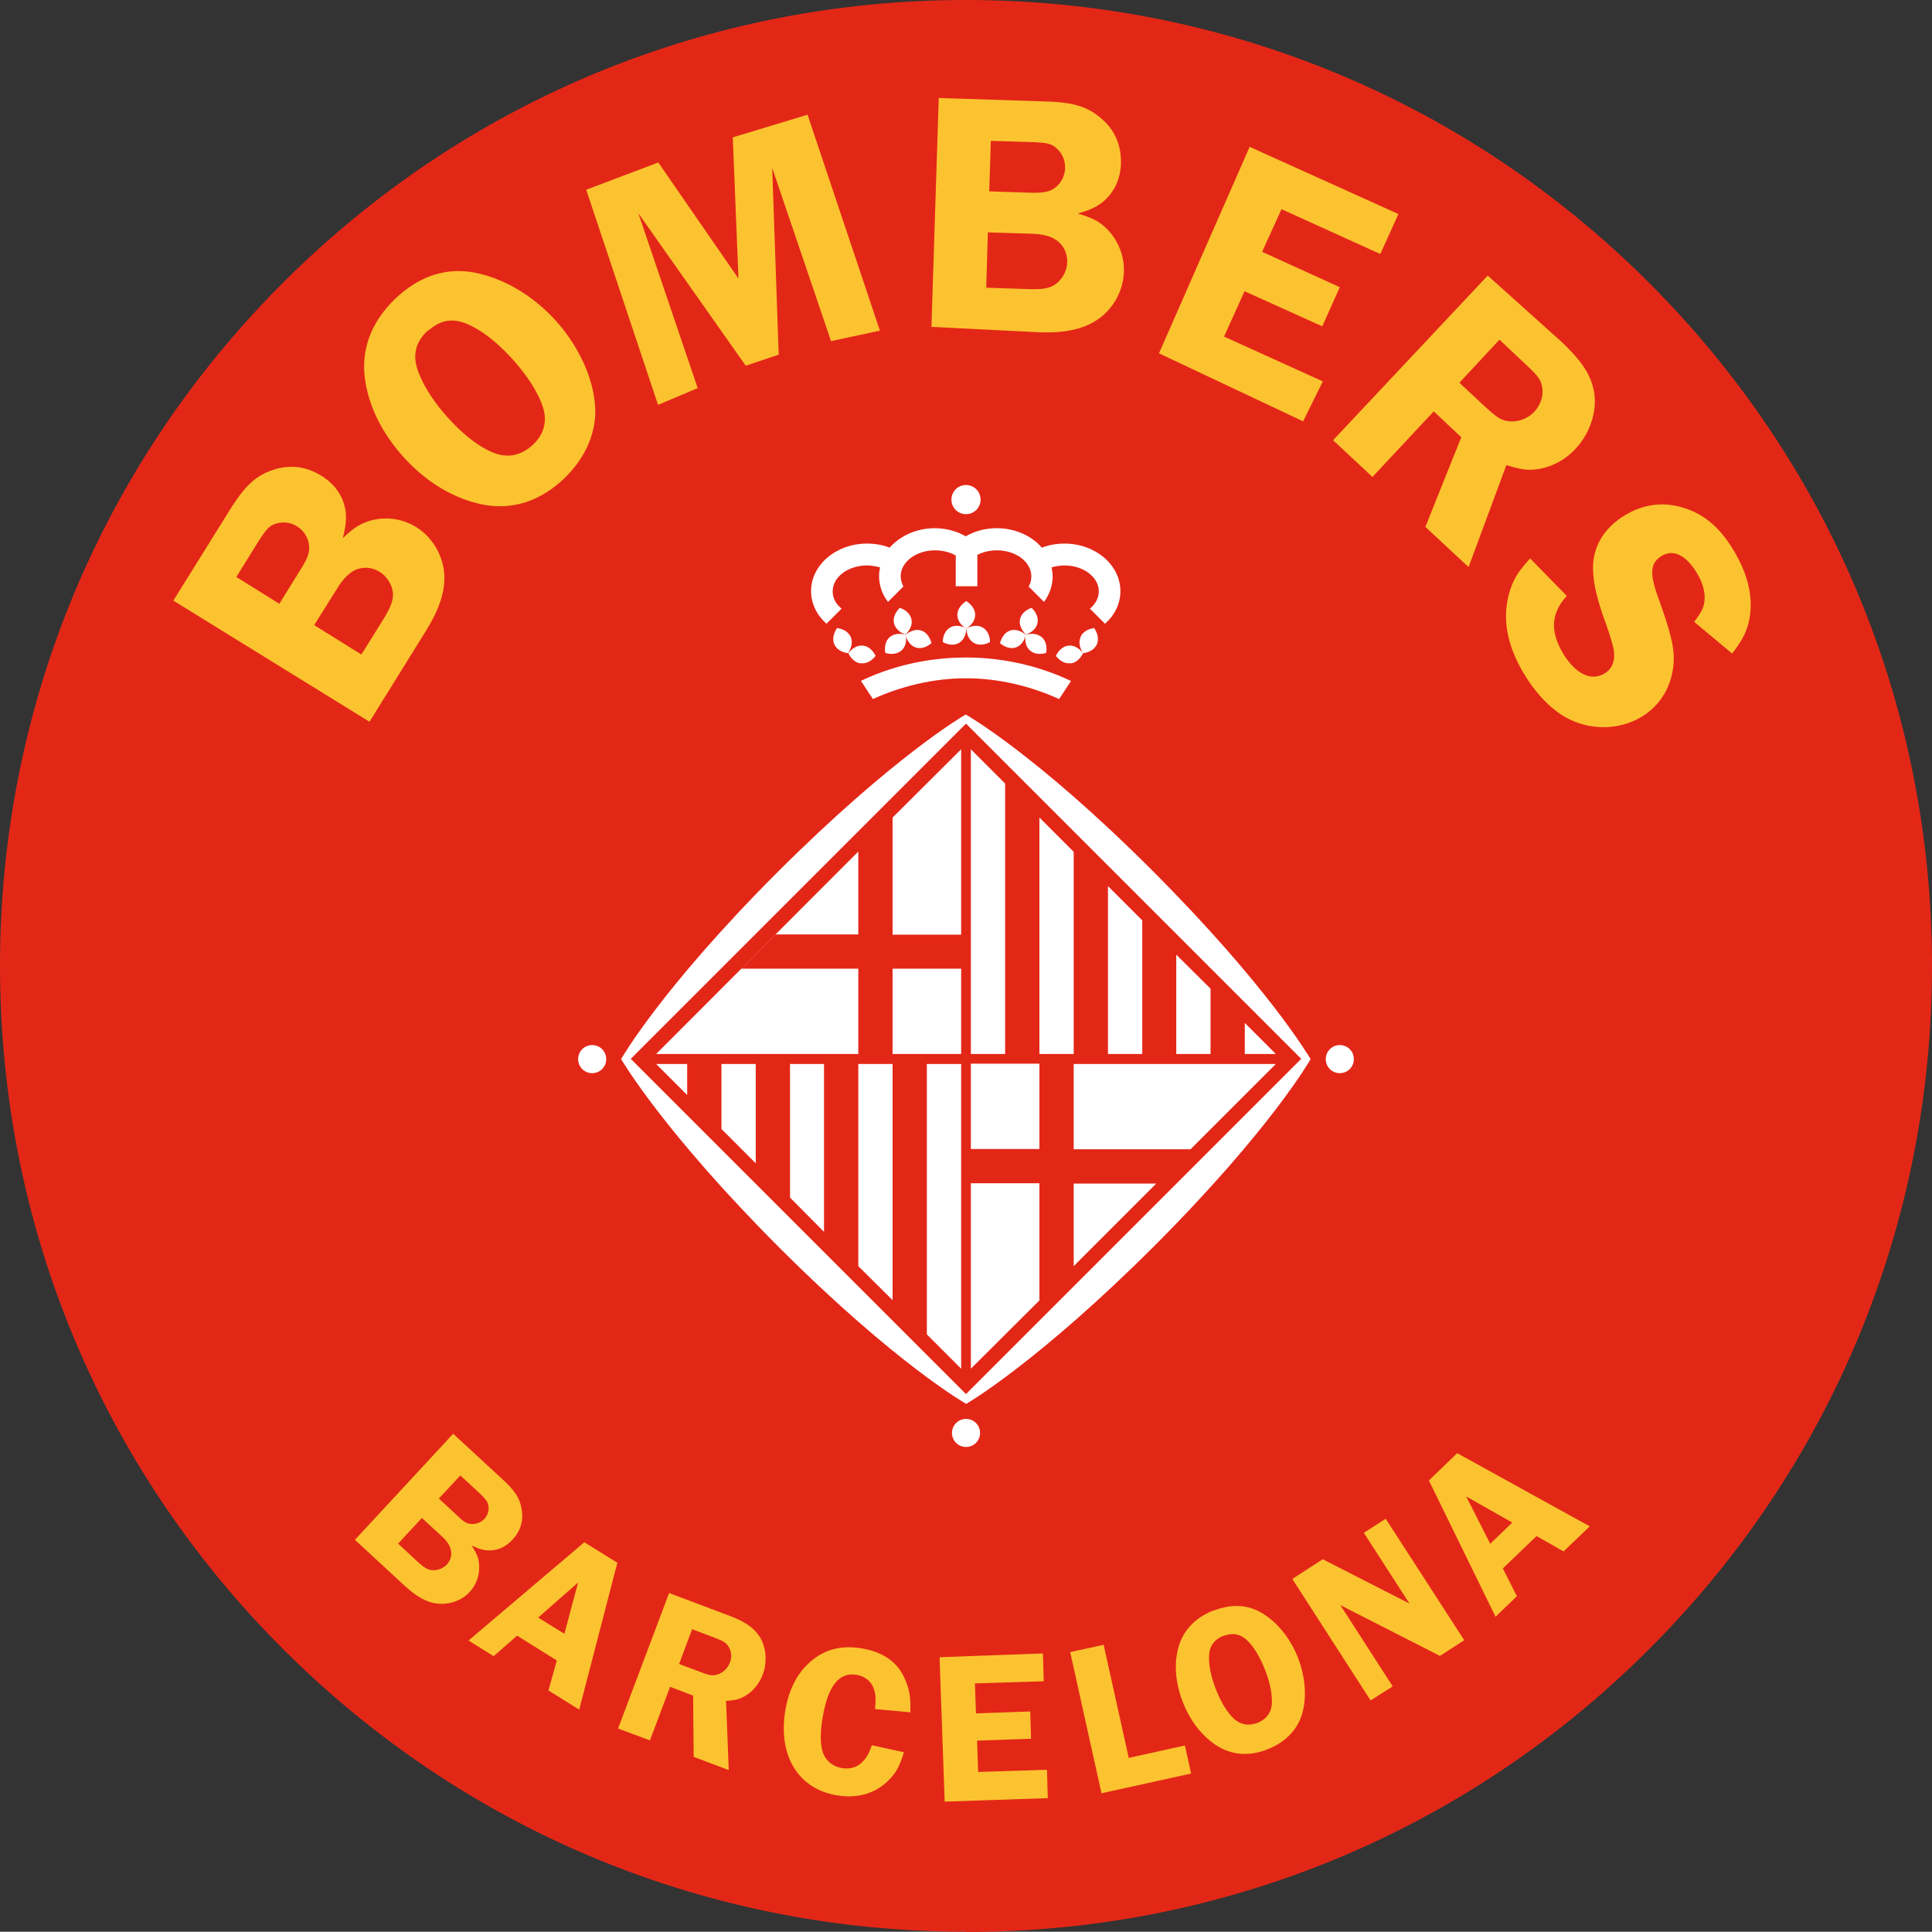 <svg data-name="Capa 2" viewBox="0 0 71.58 71.57" xmlns="http://www.w3.org/2000/svg"><rect x="0" y="0" width="71.58" height="71.57" fill="#333333" stroke="none"/><defs><style>.cls-1,.cls-2{fill:#fff;stroke-width:0}.cls-2{fill:#e32717}</style></defs><g data-name="Capa 1"><path class="cls-2" d="M.04 35.79C.04 16.05 16.05.04 35.79.04s35.74 16 35.74 35.74-16 35.74-35.74 35.74S.04 55.53.04 35.79"/><path class="cls-2" d="M35.79.09c-9.54 0-18.5 3.71-25.25 10.45C3.8 17.29.09 26.25.09 35.79s3.71 18.5 10.46 25.24c6.74 6.74 15.71 10.46 25.25 10.46s18.5-3.71 25.24-10.46c6.74-6.74 10.46-15.71 10.46-25.24s-3.71-18.5-10.46-25.24C54.29 3.8 45.32.09 35.79.09m0 71.48c-9.56 0-18.55-3.72-25.31-10.48S0 45.35 0 35.79s3.72-18.55 10.48-25.31S26.23 0 35.79 0 54.34 3.72 61.1 10.48s10.48 15.75 10.48 25.31S67.86 54.34 61.1 61.1 45.35 71.58 35.79 71.58"/><path class="cls-1" d="M35.47 22.78c0-.2.13-.38.33-.51.2.13.33.31.33.51s-.13.38-.33.51c-.2-.12-.33-.31-.33-.51"/><path class="cls-1" d="M36.08 23.82c-.17-.1-.27-.3-.27-.54.21-.11.43-.13.6-.03.17.1.27.3.27.54-.21.11-.43.13-.6.03m-.55 0c.17-.1.27-.3.27-.54-.21-.11-.43-.13-.6-.03-.17.1-.27.3-.27.54.21.11.43.13.6.03m2.26-.87c.04-.2.2-.35.43-.43.17.16.26.37.22.56-.04.2-.2.35-.43.43-.17-.17-.26-.37-.22-.56m.37 1.15c-.15-.13-.2-.35-.16-.58.23-.07.45-.04.6.09.15.13.2.35.16.58-.23.07-.45.04-.6-.09"/><path class="cls-1" d="M37.63 23.99c.19-.06.32-.24.38-.47-.18-.15-.39-.22-.58-.16-.19.06-.32.24-.38.47.18.15.39.22.58.16m2.4-.39c.08-.18.27-.3.51-.33.13.2.18.41.1.6-.08.18-.27.3-.51.33-.13-.2-.18-.41-.09-.6m-.38.98c.2-.02.36-.17.47-.38-.15-.19-.34-.3-.54-.28-.2.02-.37.17-.47.38.15.19.34.3.54.27m-5.89-1.62c-.04-.2-.2-.35-.43-.43-.17.16-.26.37-.22.56s.2.35.43.43c.17-.17.26-.37.22-.56m-.37 1.15c.15-.13.2-.35.16-.58-.23-.07-.45-.04-.6.09-.15.13-.2.35-.16.58.23.07.45.04.6-.09"/><path class="cls-1" d="M33.93 23.99c-.19-.06-.32-.24-.38-.47.18-.15.39-.22.58-.16.19.06.32.24.38.47-.18.15-.39.22-.58.16m-2.41-.39c-.08-.18-.27-.3-.51-.33-.13.2-.18.41-.1.6.08.18.27.3.51.33.13-.2.18-.41.1-.6m.38.98c-.2-.02-.37-.17-.47-.38.15-.19.34-.3.54-.28.2.02.37.17.47.38-.15.19-.34.3-.54.27m3.35-6.06c0-.3.24-.54.54-.54s.54.24.54.54-.24.54-.54.54-.54-.24-.54-.54m-3.35 6.72.44.67c1.01-.46 2.2-.77 3.45-.77s2.44.31 3.45.77l.44-.67c-1.14-.54-2.47-.87-3.89-.87s-2.76.32-3.9.87m.71-4.21c-.15-.04-.31-.07-.48-.07-.7 0-1.27.43-1.27.96 0 .25.12.47.33.64l-.56.56c-.35-.31-.57-.74-.57-1.21 0-.97.93-1.76 2.07-1.76.3 0 .59.05.84.15.38-.43.99-.72 1.67-.72.42 0 .82.11 1.15.3.33-.19.72-.3 1.15-.3.68 0 1.29.28 1.67.72.26-.1.54-.15.84-.15 1.14 0 2.07.79 2.07 1.76 0 .47-.21.89-.57 1.21l-.56-.56c.21-.17.33-.4.33-.64 0-.53-.57-.96-1.27-.96-.17 0-.33.03-.48.07.02.11.04.22.04.33 0 .35-.12.68-.32.95l-.57-.57c.07-.11.1-.24.1-.38 0-.53-.57-.96-1.27-.96-.27 0-.53.06-.73.17v1.16h-.8v-1.14c-.21-.12-.48-.19-.77-.19-.7 0-1.27.43-1.27.96 0 .13.04.26.1.38l-.57.57c-.21-.27-.33-.6-.33-.95 0-.11.01-.22.04-.33m2.66 32.07c0-.28.23-.52.52-.52s.52.23.52.52-.23.52-.52.52-.52-.23-.52-.52M21.42 39.24c0-.29.23-.52.52-.52s.52.23.52.52-.23.52-.52.52-.52-.23-.52-.52m27.7 0c0-.29.23-.52.52-.52s.52.23.52.52-.23.52-.52.52-.52-.23-.52-.52m-24.81-.19 7.49-7.5v3.07h-3.06l-1.27 1.27h4.33v3.16h-7.49zm8.76-8.76 2.54-2.53v6.87h-2.54v-4.34zm0 5.6h2.54v3.16h-2.54v-3.16zm5.44 6.68h-2.54v-3.16h2.54v3.16zm8.76-3.15-8.76 8.76-2.54 2.53v-6.87h2.54v4.34l1.27-1.27v-3.06h3.06l1.27-1.27h-4.33v-3.16h7.49zM34.34 49.44V39.42h1.27v11.29zm-2.54-2.53v-7.49h1.27v8.75zm-2.53-2.54v-4.95h1.26v6.22zm-2.54-2.54v-2.41H28v3.68zm-2.42-2.41h1.15v1.15zm12.93-10.39v10.02h-1.27V27.76zm2.54 2.53v7.49h-1.27v-8.76zm2.54 2.54v4.95h-1.27v-6.22zm2.53 2.53v2.42h-1.27v-3.68zm2.42 2.42h-1.15V37.9z"/><path class="cls-1" d="m35.79 51.75 12.52-12.52-12.52-12.51-12.52 12.52 12.52 12.52zm12.7-12.52s-1.4 2.51-5.73 6.84c-4.38 4.38-6.97 5.86-6.97 5.86s-2.51-1.4-6.84-5.73c-4.38-4.38-5.86-6.97-5.86-6.97s1.4-2.51 5.73-6.84c4.38-4.38 6.97-5.85 6.97-5.85s2.51 1.4 6.84 5.72c4.38 4.38 5.86 6.97 5.86 6.97"/><path class="cls-1" d="m23.37 39.23 12.42 12.42 12.42-12.42-12.42-12.42-12.42 12.42Zm-.2 0c.19.32 1.77 2.87 5.83 6.92 4 4 6.48 5.51 6.79 5.7.32-.19 2.86-1.77 6.92-5.83 4-4 5.51-6.47 5.7-6.79-.19-.32-1.77-2.86-5.83-6.92-4-4-6.47-5.5-6.79-5.69l.05.05L48.4 39.23l-.05.05-12.56 12.57-.05-.05-12.57-12.57.05-.05 12.56-12.56c-.33.2-2.87 1.78-6.92 5.82-4 4-5.51 6.47-5.7 6.79m12.63 12.78-.03-.02s-2.57-1.46-6.86-5.74c-4.34-4.34-5.85-6.96-5.87-6.98l-.02-.03.02-.03s1.46-2.57 5.74-6.86c4.34-4.34 6.96-5.85 6.98-5.86l.03-.02.03.02s2.57 1.45 6.86 5.74c4.34 4.34 5.85 6.96 5.87 6.98l.02.03-.02.03s-1.46 2.57-5.74 6.86c-4.34 4.34-6.96 5.86-6.98 5.87l-.03.02Z"/><path d="m51.14 9.41.67-1.48-5.51-2.49-3.36 7.65 5.34 2.52.73-1.48-3.66-1.66.76-1.68 2.88 1.3.65-1.45-2.88-1.31.72-1.58zm13.03 14.81c.45-.58.62-.96.68-1.54.07-.72-.14-1.5-.64-2.32-.51-.84-1.09-1.32-1.85-1.55-.75-.23-1.49-.13-2.17.29-.76.46-1.17 1.15-1.17 1.95.01.56.14 1.14.49 2.09.18.52.28.86.29 1.04.03.36-.1.62-.35.77-.49.3-1.07.02-1.52-.71-.51-.84-.47-1.52.12-2.16l-1.36-1.39c-.19.21-.33.39-.42.51-.24.35-.39.78-.45 1.25-.1.82.13 1.67.66 2.54.48.79 1.08 1.38 1.69 1.67.85.41 1.88.37 2.66-.11.72-.44 1.13-1.17 1.18-2.04.02-.56-.12-1.1-.57-2.36-.33-.9-.3-1.29.12-1.55s.89-.05 1.29.6c.25.4.35.8.29 1.13-.03.22-.13.38-.37.71l1.4 1.17ZM21.72 7.03 24.38 15l1.47-.62-2.2-6.48 3.98 5.65 1.22-.41-.24-6.92 2.18 6.42 1.81-.39-2.68-8-2.77.84.21 5.23-2.97-4.3zm16.95 55.26-.03-1.03-3.83.14.19 5.35 3.82-.13-.03-1.05-2.55.08-.04-1.16 2-.07-.03-1.01-2.01.07-.04-1.11zm-4.94 1.17v-.37c-.01-.35-.1-.69-.26-1-.27-.55-.81-.9-1.56-1.02-.76-.12-1.37.04-1.9.51-.48.42-.8 1.05-.92 1.83-.26 1.66.5 2.88 1.94 3.11.75.12 1.42-.08 1.89-.56.28-.28.41-.52.57-1.04l-1.19-.26c-.11.32-.19.46-.35.62-.2.2-.45.27-.74.23-.37-.06-.65-.3-.74-.64-.08-.3-.08-.68 0-1.18.19-1.2.6-1.74 1.25-1.64.34.05.58.26.67.57.06.2.06.36.03.7l1.3.12Zm8.09 1.67-.93-4.19-1.24.27 1.16 5.23 3.32-.73-.23-1.04zm9.52-8.86-.81.52 1.69 2.62-3.21-1.64-1.13.73 2.9 4.5.82-.52-1.94-3.01 3.69 1.88.9-.58zM36.61 8.61l1.62.05c.38.01.71.09.91.24.26.18.41.49.4.82-.01.33-.21.68-.48.84-.21.13-.47.17-.99.15l-1.53-.05.06-2.06Zm.11-3.39 1.36.04c.74.02.89.06 1.1.27.18.17.29.43.28.69 0 .3-.16.59-.39.75-.19.14-.42.18-.9.17l-1.52-.05.06-1.87Zm-1.94-1.58-.27 8.47 3.97.2c1.06.04 1.78-.14 2.32-.57.5-.4.82-1.02.84-1.67.02-.6-.22-1.18-.64-1.6-.29-.28-.54-.4-1.07-.56.43-.12.63-.21.88-.39.45-.35.7-.85.72-1.46.02-.67-.23-1.26-.74-1.68-.5-.43-1.02-.59-2.04-.62l-3.97-.13ZM11.64 23.16l.86-1.37c.2-.33.44-.57.66-.67.29-.13.63-.11.91.07.29.18.48.52.49.83 0 .25-.09.49-.36.93l-.81 1.3-1.75-1.09Zm-2.88-1.79.72-1.16c.39-.63.5-.74.78-.82a.93.93 0 0 1 .74.11c.26.16.43.43.45.72.03.24-.05.46-.3.86l-.8 1.29-1.59-.99Zm-2.34.88 7.27 4.49 2.08-3.35c.56-.9.77-1.61.67-2.3-.1-.63-.47-1.22-1.02-1.56-.51-.32-1.13-.4-1.7-.24-.39.12-.62.27-1.02.65.11-.44.13-.65.11-.96-.07-.56-.38-1.03-.9-1.35-.57-.36-1.2-.43-1.82-.21-.62.21-1.02.59-1.56 1.45l-2.1 3.37Zm9.45-10c.42-.38.87-.47 1.38-.27.55.22 1.12.65 1.74 1.33.6.67.97 1.28 1.14 1.82.15.53 0 1-.41 1.37-.46.41-.98.49-1.54.23-.49-.22-1.06-.67-1.58-1.25-.57-.63-.98-1.29-1.15-1.85-.16-.54-.02-1.01.42-1.4m-1.13-1.25c-.89.81-1.32 1.79-1.24 2.85.09 1.07.59 2.14 1.43 3.08.87.97 1.91 1.58 2.99 1.79 1.05.19 2.02-.11 2.88-.88.89-.8 1.34-1.84 1.24-2.86-.09-1.04-.64-2.18-1.45-3.08-.82-.91-1.89-1.55-2.96-1.77-1.04-.21-2.02.08-2.9.88m40.83 1.6.85.8c.58.54.68.66.73.98.05.3-.07.64-.29.88-.25.27-.65.41-1 .35-.27-.05-.4-.14-.89-.59l-.89-.83 1.47-1.58Zm-2.45 2.64 1.03.97-1.33 3.32 1.6 1.49 1.4-3.78c.46.14.68.19.99.17.58-.04 1.16-.32 1.58-.78.52-.56.78-1.34.69-2.03-.1-.66-.43-1.18-1.22-1.93l-2.73-2.45-5.73 6.1 1.46 1.36 2.28-2.44Zm-37.49 41 .75.69c.18.16.3.34.33.49.05.19 0 .4-.15.56-.14.15-.38.23-.57.2-.16-.02-.29-.11-.53-.33l-.7-.65.88-.95Zm1.44-1.56.63.58c.34.32.39.4.41.58.02.15-.04.32-.15.44-.13.14-.32.21-.5.19-.15 0-.28-.09-.49-.29l-.7-.65.8-.86Zm-.27-1.55-3.64 3.93 1.83 1.69c.49.45.9.67 1.34.68.4.01.81-.14 1.08-.44.26-.28.38-.65.35-1.02-.02-.25-.09-.41-.28-.7.26.12.39.16.58.18.36.02.68-.11.94-.4.29-.31.41-.69.34-1.1-.06-.41-.24-.7-.71-1.13l-1.83-1.69Zm3.15 6.81 1.48-1.3-.51 1.9-.97-.6Zm2.95-2.02-1.24-.77-4.29 3.64.93.58.87-.76 1.47.92-.31 1.11 1.14.71 1.41-5.43Zm2.75 2.45.69.26c.47.18.56.22.67.4.1.16.12.39.04.58-.08.22-.28.4-.5.45-.17.04-.27.02-.66-.13l-.72-.27.48-1.28Zm-.8 2.14.84.32.02 2.27 1.3.49-.1-2.56c.3-.03.45-.05.62-.14.33-.16.6-.47.74-.84.17-.45.13-.97-.09-1.36-.22-.36-.54-.59-1.18-.83l-2.2-.83-1.89 5.02 1.18.44.75-1.99Zm20.5-1.89c.32-.12.59-.08.84.14.26.24.49.61.69 1.12.2.51.27.93.25 1.27-.03.33-.21.56-.53.69-.35.13-.66.07-.92-.2-.23-.23-.45-.6-.62-1.04-.19-.48-.28-.94-.25-1.29.02-.34.21-.57.54-.7m-.36-.94c-.68.26-1.13.73-1.31 1.34-.18.62-.13 1.33.15 2.05.28.73.74 1.3 1.3 1.65.55.33 1.17.37 1.82.12.68-.26 1.15-.75 1.31-1.35.17-.6.11-1.36-.16-2.05-.27-.69-.73-1.28-1.29-1.63-.54-.34-1.15-.38-1.82-.12m10.23-2.48-.89-1.75 1.71.97-.82.79Zm-1.22-3.35-1.05 1.01 2.47 5.05.79-.76-.52-1.03 1.25-1.2 1 .57.97-.93-4.91-2.71Z" style="fill:#fcc330;stroke-width:0"/></g></svg>